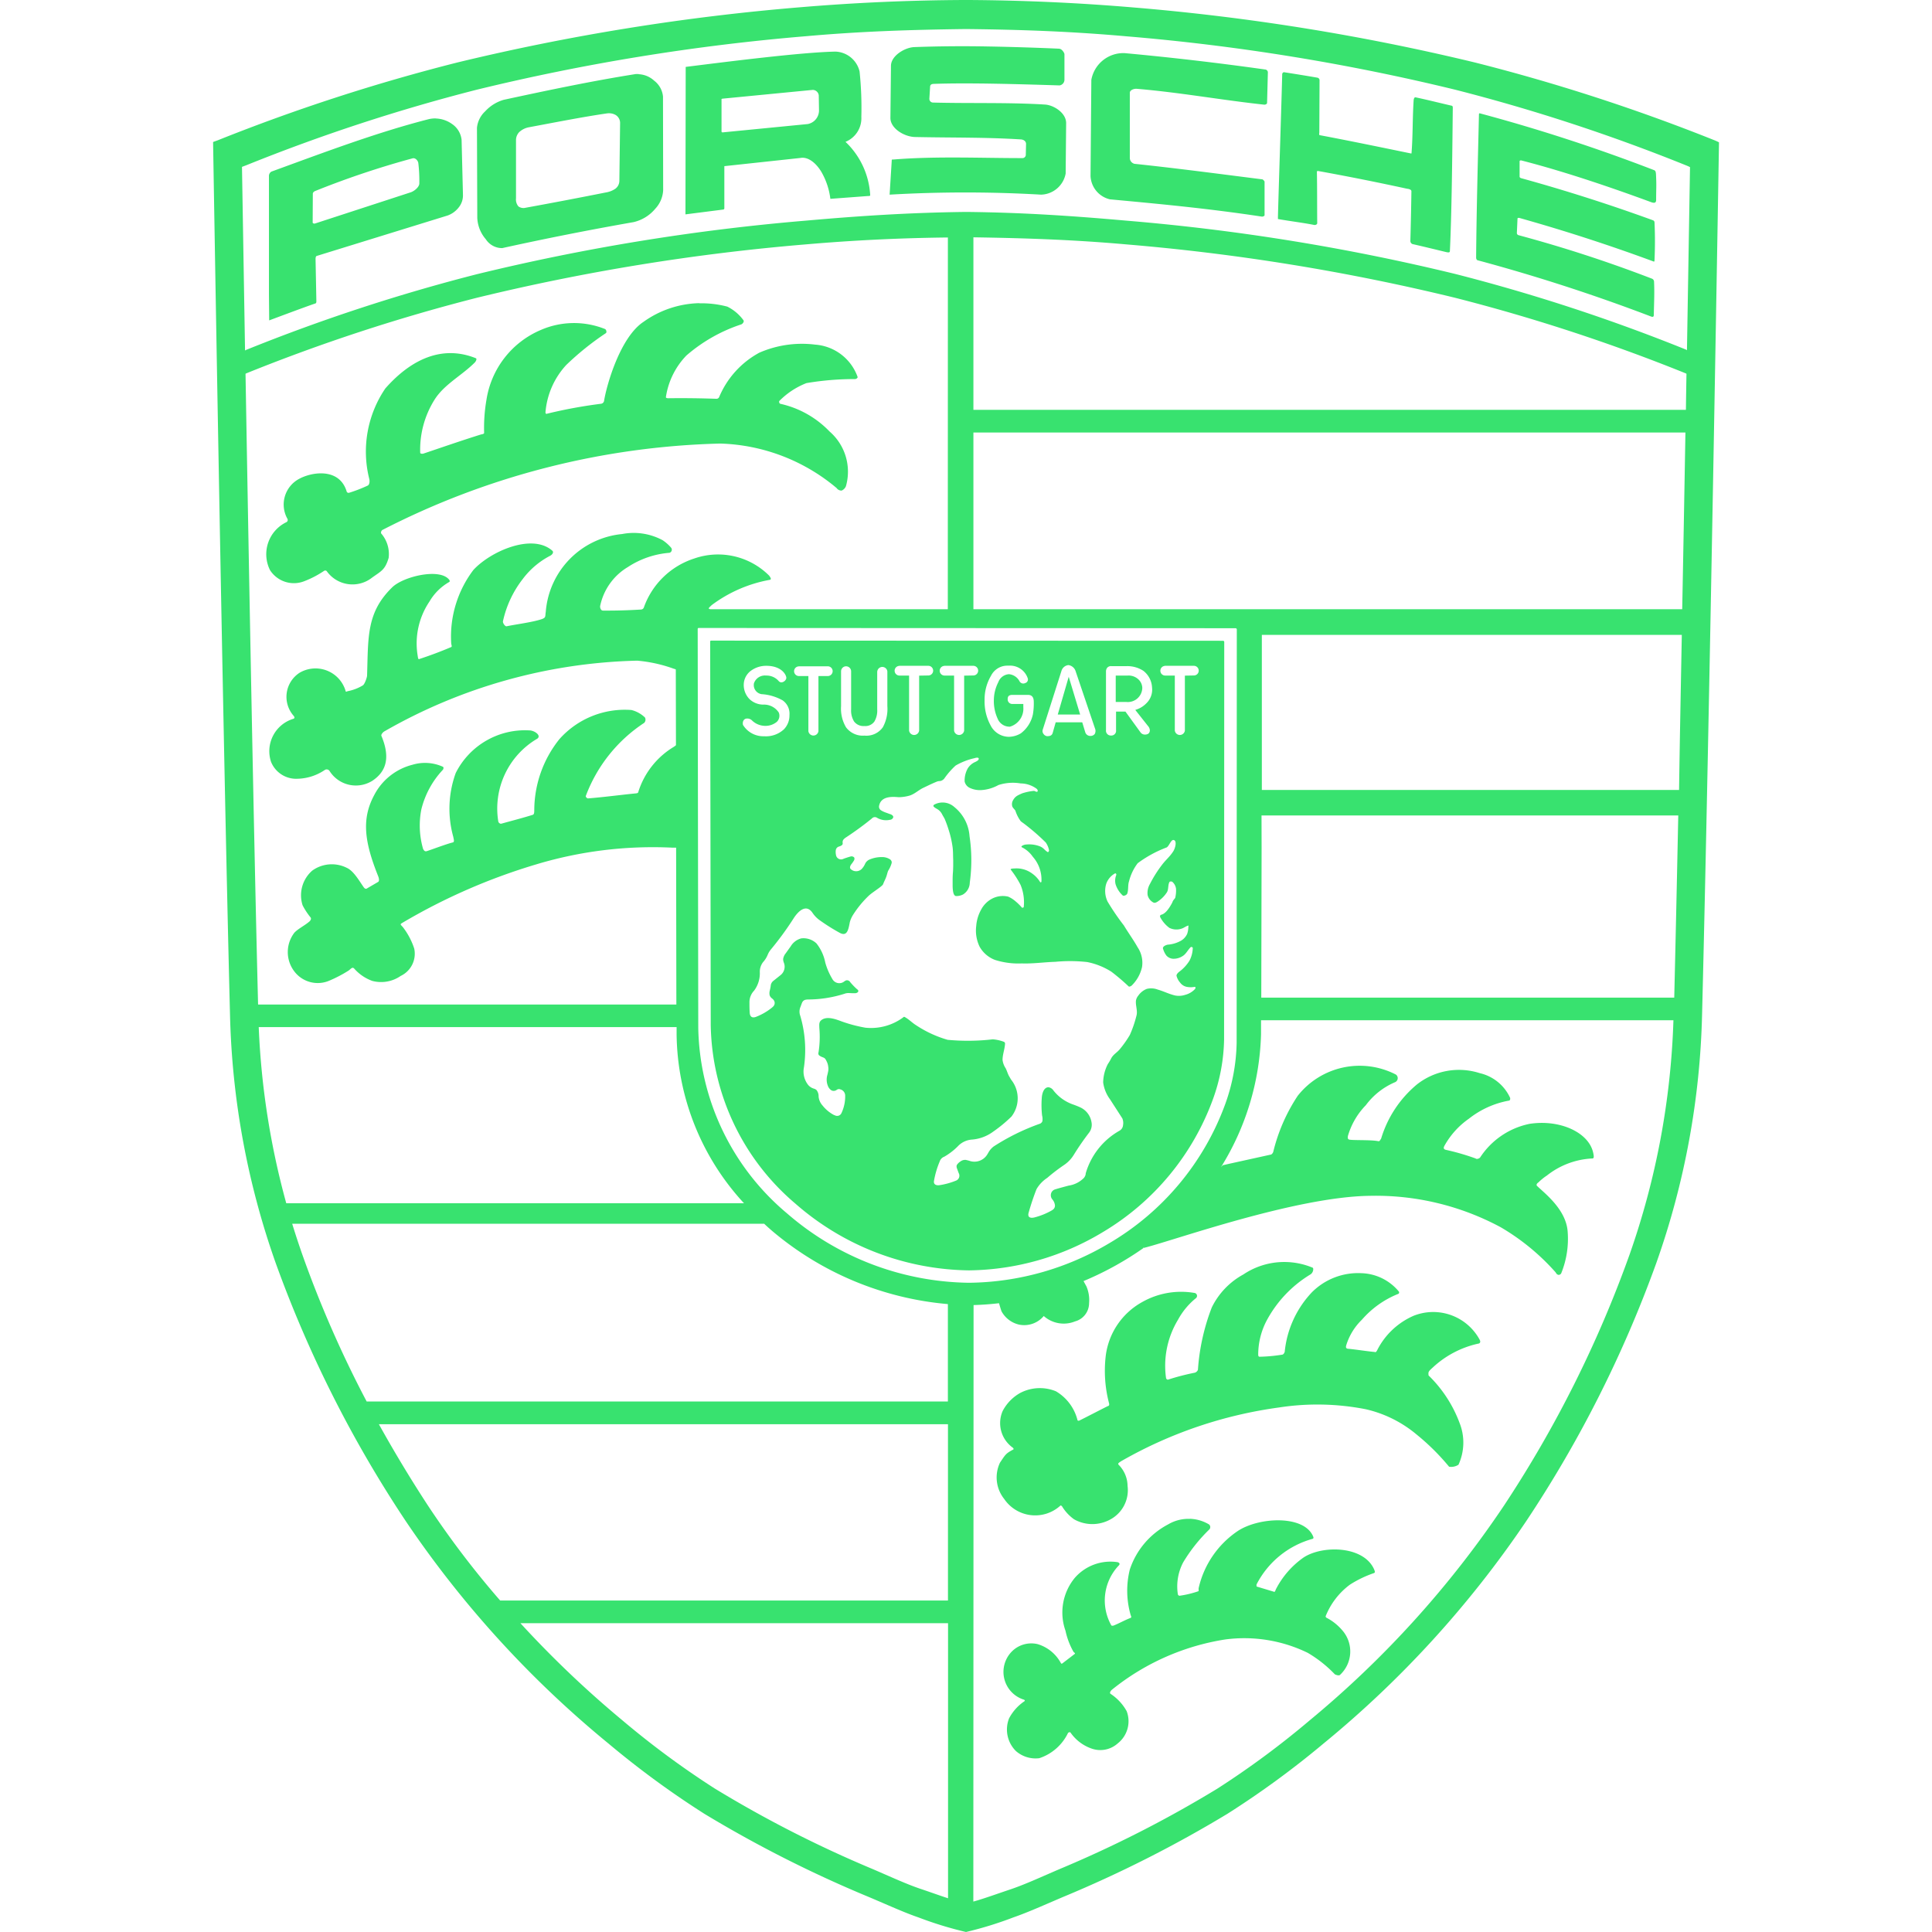 <svg role="img" width="32px" height="32px" viewBox="0 0 24 24" xmlns="http://www.w3.org/2000/svg"><title>Porsche</title><path fill="#38e26f" d="M11.972 0A25.68 25.68 0 0 0 9.93.091a27.858 27.858 0 0 0-4.248.685 23.565 23.565 0 0 0-2.975.966l-.06.022s.118 7.243.21 10.831a9.934 9.934 0 0 0 .569 3.098 14.899 14.899 0 0 0 1.622 3.214A12.884 12.884 0 0 0 7.56 21.66a11.234 11.234 0 0 0 1.192.873 15.214 15.214 0 0 0 2.038 1.031c.233.098.436.192.62.255A4.58 4.58 0 0 0 12 24a4.58 4.58 0 0 0 .59-.182c.182-.063.387-.156.62-.255a15.22 15.22 0 0 0 2.037-1.031 11.25 11.25 0 0 0 1.194-.873 12.88 12.88 0 0 0 2.511-2.752 14.889 14.889 0 0 0 1.622-3.214 9.934 9.934 0 0 0 .57-3.098c.091-3.588.21-10.827.21-10.827a.635.635 0 0 0-.057-.026 23.564 23.564 0 0 0-2.976-.966 27.856 27.856 0 0 0-4.248-.684A26.068 26.068 0 0 0 12.031 0zm0 .361h.057c.679.008 1.288.03 1.963.09a26.585 26.585 0 0 1 4.084.663 22.53 22.53 0 0 1 2.861.937.619.619 0 0 1 .057.025l-.038 2.274a.113.113 0 0 0-.019-.01 22.55 22.55 0 0 0-2.86-.937 26.61 26.61 0 0 0-4.085-.662c-.675-.06-1.281-.1-1.96-.108h-.058c-.679.009-1.29.048-1.965.108a26.608 26.608 0 0 0-4.084.665 22.547 22.547 0 0 0-2.861.938.116.116 0 0 0-.02.01l-.038-2.281.058-.022a22.527 22.527 0 0 1 2.86-.937A26.581 26.581 0 0 1 10.01.45c.675-.06 1.284-.08 1.963-.089zm.288.216a16.633 16.633 0 0 0-.902.008c-.121.005-.288.109-.29.23l-.007.648c-.002.132.172.236.305.239.462.01.87.002 1.318.03.033.003.062.023.062.056l-.003.13a.042.042 0 0 1-.045.046c-.521 0-1.066-.025-1.593.017-.028.002-.027-.005-.028.023l-.024.384-.002.03a16.318 16.318 0 0 1 1.882 0 .32.32 0 0 0 .305-.262l.006-.627c0-.129-.158-.224-.261-.23-.442-.028-.945-.013-1.394-.025a.046.046 0 0 1-.044-.05l.009-.145c0-.028.019-.036.047-.037.444-.016 1.107.005 1.562.019a.072.072 0 0 0 .06-.07V.674c0-.017-.032-.067-.063-.068V.605a33.113 33.113 0 0 0-.9-.028zm-1.88.064c-.423.008-1.341.125-1.862.19L8.515 2.64v.023l.47-.06a.014.014 0 0 0 .01-.006.014.014 0 0 0 .003-.01v-.523l.947-.102c.083-.015.18.046.256.169a.88.88 0 0 1 .114.339l.467-.035c.01 0 .03 0 .028-.01a.988.988 0 0 0-.307-.663.316.316 0 0 0 .197-.31 4.34 4.34 0 0 0-.022-.564.32.32 0 0 0-.3-.247zm3.59.019a.404.404 0 0 0-.413.332l-.01 1.195a.312.312 0 0 0 .24.289c.61.057 1.21.112 1.89.215.011 0 .032-.007.032-.017v-.416c0-.009-.02-.028-.027-.03-.454-.057-1.053-.137-1.589-.193a.076.076 0 0 1-.058-.07v-.812c0-.034.05-.052.084-.05.529.044 1.056.14 1.584.197.014.002.036-.007.037-.021l.01-.382a.037.037 0 0 0-.029-.033 36.382 36.382 0 0 0-1.75-.204zm1.98.237c-.012 0-.022.014-.022.025-.006.274-.045 1.457-.053 1.772v.027c.155.027.326.048.453.074.014.002.035-.008.035-.022-.002-.207 0-.448-.004-.636 0-.013.006-.014.02-.012a31.392 31.392 0 0 1 1.102.22c.008 0 .052.007.052.03-.003.217-.007.4-.013.617a.041.041 0 0 0 .027.04c.145.033.283.067.42.1.037.008.043.001.044-.012.022-.451.03-1.174.036-1.784 0-.008-.003-.02-.01-.022-.153-.035-.297-.072-.453-.105-.014-.003-.022.02-.023.035-.015.223-.009.43-.026.652 0 .008 0 .012-.009.01-.37-.076-.765-.158-1.132-.227-.01-.002-.006-.02-.005-.031l.003-.653a.033.033 0 0 0-.026-.03 23.196 23.196 0 0 0-.417-.068zM7.934.92a.303.303 0 0 0-.037 0c-.543.086-1.089.201-1.64.32a.5.5 0 0 0-.23.143.322.322 0 0 0-.102.205l.004 1.118a.434.434 0 0 0 .106.266.24.24 0 0 0 .204.11 38.518 38.518 0 0 1 1.633-.323.497.497 0 0 0 .268-.166.362.362 0 0 0 .098-.23L8.236 1.2a.28.28 0 0 0-.11-.198.303.303 0 0 0-.191-.08zm2.157.197a.076.076 0 0 1 .08.069l.003.189a.172.172 0 0 1-.14.166l-1.062.104-.009-.008V1.23l.009-.004 1.111-.108a.076.076 0 0 1 .008 0zm-2.52.29a.167.167 0 0 1 .078.022.117.117 0 0 1 .054.106l-.009.704a.125.125 0 0 1-.049.105.291.291 0 0 1-.12.047 61.16 61.16 0 0 1-.997.19.106.106 0 0 1-.088-.017.133.133 0 0 1-.03-.1v-.726a.143.143 0 0 1 .04-.097.243.243 0 0 1 .12-.06c.29-.054.67-.129.968-.172a.167.167 0 0 1 .033-.002zm10.81 0l-.001.001c-.008 0-.008.012-.008.019-.014.606-.03 1.167-.035 1.773 0 .013.006.03.018.033a22.245 22.245 0 0 1 2.158.7c.032.011.031-.013.031-.022.003-.138.01-.278.003-.416a.041.041 0 0 0-.025-.033 16.602 16.602 0 0 0-1.66-.541.028.028 0 0 1-.019-.026l.008-.18c0-.008.014-.01.022-.008a21.848 21.848 0 0 1 1.67.542c.01.003.01-.01.01-.019a5.121 5.121 0 0 0 0-.468.029.029 0 0 0-.02-.026 21.457 21.457 0 0 0-1.638-.523c-.008-.002-.018-.01-.018-.018v-.192c0-.008.013-.013.021-.01.564.144 1.184.36 1.615.519.038.014.06.008.06-.027 0-.157.006-.168-.002-.324-.002-.02-.004-.04-.022-.047a21.383 21.383 0 0 0-2.169-.707zm-12.97.064a.365.365 0 0 0-.084.009c-.65.166-1.303.414-1.956.652a.063.063 0 0 0-.03.052V3.65l.003.33s.471-.177.573-.21c.013-.004.013-.017.013-.031l-.01-.52c0-.015.002-.037.016-.04l1.625-.502a.306.306 0 0 0 .138-.101.237.237 0 0 0 .052-.156l-.017-.683a.272.272 0 0 0-.119-.197.365.365 0 0 0-.204-.068zm-.286.496c.036-.01.07.031.072.063a1.86 1.86 0 0 1 .012.25c-.001.045-.066.097-.11.11l-1.184.386c-.011.004-.031 0-.031-.012l.002-.358c0-.017.02-.031.036-.036a10.796 10.796 0 0 1 1.203-.403zm6.967.981c.653.01 1.246.03 1.9.088a26.591 26.591 0 0 1 4.083.663 22.501 22.501 0 0 1 2.861.937.107.107 0 0 1 .014.007 89.441 89.441 0 0 0-.007.448h-8.851zm-.317.002l-.001 4.618H8.827c-.043-.004-.015-.023.015-.052a1.71 1.71 0 0 1 .715-.312c.022-.002.028-.014-.003-.054a.898.898 0 0 0-.93-.212.985.985 0 0 0-.624.603.04.04 0 0 1-.04.031 6.734 6.734 0 0 1-.47.013c-.025 0-.037-.032-.035-.056a.737.737 0 0 1 .343-.484 1.1 1.1 0 0 1 .519-.178.04.04 0 0 0 .02-.063.515.515 0 0 0-.105-.093.758.758 0 0 0-.504-.077 1.053 1.053 0 0 0-.948.964c-.01.06.006.074-.053.094-.112.038-.322.064-.434.088-.02.003-.05-.043-.045-.063a1.309 1.309 0 0 1 .244-.522 1.006 1.006 0 0 1 .342-.291c.026-.013.05-.044.026-.064-.253-.22-.771.012-.98.241a1.37 1.37 0 0 0-.275.91c0 .016.014.041 0 .047a4.942 4.942 0 0 1-.4.15c-.012.003-.014-.028-.016-.04a.93.93 0 0 1 .147-.677.661.661 0 0 1 .244-.241c.01-.006.008-.018 0-.028-.115-.149-.569-.042-.708.094-.32.312-.297.615-.312 1.097-.001.023-.03.111-.056.123a.57.57 0 0 1-.184.07c-.021.006-.023.014-.028-.007a.39.39 0 0 0-.57-.222.356.356 0 0 0-.077.532c.015.017.02.034-.003.041a.42.42 0 0 0-.275.534.336.336 0 0 0 .296.21.628.628 0 0 0 .37-.108.043.043 0 0 1 .06.01.386.386 0 0 0 .531.124c.162-.107.234-.273.114-.559-.007-.016.02-.046.034-.054a6.615 6.615 0 0 1 3.144-.88 1.78 1.78 0 0 1 .456.101.094.094 0 0 1 .023.008l.002.941a.19.19 0 0 1-.034.025 1.005 1.005 0 0 0-.432.55c-.004.017-.006.021-.035.024-.193.019-.399.047-.591.062-.011.002-.032-.019-.028-.03a1.87 1.87 0 0 1 .725-.908.057.057 0 0 0 .01-.067.375.375 0 0 0-.168-.093 1.087 1.087 0 0 0-.895.362 1.418 1.418 0 0 0-.312.875c-.001.022.003.058-.019.065-.124.039-.261.074-.39.11-.015.004-.035-.011-.038-.027a1.006 1.006 0 0 1 .486-1.03c.051-.04-.038-.102-.102-.102a.963.963 0 0 0-.913.53 1.301 1.301 0 0 0-.03.793c.003.023.019.063-.006.069-.079.019-.265.09-.323.108-.021.007-.035-.003-.047-.03a1.041 1.041 0 0 1-.021-.488 1.102 1.102 0 0 1 .268-.493c.008-.01.011-.032 0-.037a.54.54 0 0 0-.378-.025.74.74 0 0 0-.477.38c-.159.297-.118.583.051 1.005.008.02.018.058 0 .07l-.137.08c-.017.013-.032.002-.044-.015-.055-.078-.124-.202-.21-.24a.415.415 0 0 0-.428.035.406.406 0 0 0-.12.431.875.875 0 0 0 .1.152c.01.014-.001.036-.013.047-.059.052-.14.09-.188.14a.395.395 0 0 0-.01.471.365.365 0 0 0 .45.123 1.624 1.624 0 0 0 .232-.122c.027-.018.045-.051.07-.025a.546.546 0 0 0 .224.153.427.427 0 0 0 .354-.062.305.305 0 0 0 .168-.338.875.875 0 0 0-.143-.27c-.033-.035-.035-.033 0-.054a7.435 7.435 0 0 1 1.66-.724 5.024 5.024 0 0 1 1.69-.207h.046l.003 1.949H3.206c-.054-2.133-.116-5.51-.156-7.836a.113.113 0 0 1 .014-.007 22.499 22.499 0 0 1 2.86-.937 26.59 26.59 0 0 1 4.084-.663 23.38 23.38 0 0 1 1.768-.086zm-3.088.816a1.237 1.237 0 0 0-.693.232c-.286.188-.456.773-.49.982a.044.044 0 0 1-.04.036 5.998 5.998 0 0 0-.676.125c-.007.001-.012-.01-.012-.017a.983.983 0 0 1 .258-.59 3.506 3.506 0 0 1 .493-.396c.013-.011.004-.045-.012-.051a1.035 1.035 0 0 0-.797.012 1.129 1.129 0 0 0-.675.867 2.062 2.062 0 0 0-.029.41c.002.017-.03.018-.045.023-.246.077-.504.167-.71.236-.01.004-.039.002-.039-.01a1.168 1.168 0 0 1 .175-.655c.12-.195.343-.305.505-.469.011-.012.028-.044.011-.051-.41-.165-.797.004-1.124.375a1.395 1.395 0 0 0-.2 1.124c.009.036 0 .075-.019.083a1.805 1.805 0 0 1-.23.089.025.025 0 0 1-.033-.02c-.093-.296-.44-.238-.597-.148a.361.361 0 0 0-.139.489.031.031 0 0 1-.01.044.442.442 0 0 0-.205.596.352.352 0 0 0 .428.137 1.208 1.208 0 0 0 .246-.129.027.027 0 0 1 .03.004.393.393 0 0 0 .566.08c.115-.082.16-.096.204-.244a.39.39 0 0 0-.09-.3c-.012-.01-.001-.04.013-.047A9.692 9.692 0 0 1 8.947 5.51a2.35 2.35 0 0 1 1.446.553.072.072 0 0 0 .062.031.098.098 0 0 0 .054-.056.66.66 0 0 0-.204-.678 1.21 1.21 0 0 0-.612-.344c-.012-.003-.02-.029-.01-.037a.968.968 0 0 1 .335-.22 3.587 3.587 0 0 1 .605-.05c.014-.001.035-.015.03-.028a.606.606 0 0 0-.527-.4 1.325 1.325 0 0 0-.693.1 1.118 1.118 0 0 0-.5.553.036.036 0 0 1-.032.02 12.139 12.139 0 0 0-.594-.007c-.014 0-.035 0-.035-.014a.943.943 0 0 1 .255-.517 1.989 1.989 0 0 1 .68-.386c.019-.006.04-.036.029-.051a.549.549 0 0 0-.201-.17 1.237 1.237 0 0 0-.347-.041zm3.405 1.607h8.845c-.012.686-.025 1.433-.04 2.195h-8.805zM8.681 7.801l6.666.003a.016.016 0 0 1 .017.013l-.002 5.138a2.354 2.354 0 0 1-.143.764 3.327 3.327 0 0 1-1.44 1.725 3.468 3.468 0 0 1-1.74.491 3.512 3.512 0 0 1-2.26-.86 3.078 3.078 0 0 1-1.105-2.31L8.667 7.82c0-.013.001-.019.014-.019zm6.994.086h5.217c-.012.645-.025 1.296-.034 1.926h-5.183V8.318zm-6.839.071c-.013 0-.014.005-.014.018l.007 4.753a2.97 2.97 0 0 0 1.054 2.225 3.333 3.333 0 0 0 2.153.827 3.284 3.284 0 0 0 1.66-.473 3.193 3.193 0 0 0 1.374-1.66 2.28 2.28 0 0 0 .136-.734l.002-4.94a.015.015 0 0 0-.016-.014zm4.436.304a.101.101 0 0 1 .001 0 .11.11 0 0 1 .087.071l.242.715a.079.079 0 0 1-.003.07.066.066 0 0 1-.054.024.065.065 0 0 1-.063-.044l-.038-.125h-.33l-.036.128c-.01.04-.04.044-.071.044a.063.063 0 0 1-.044-.028.057.057 0 0 1-.01-.052l.232-.728a.101.101 0 0 1 .087-.075zm-.763.007a.226.226 0 0 1 .023 0 .232.232 0 0 1 .235.157.046.046 0 0 1-.031.059.053.053 0 0 1-.07-.02.166.166 0 0 0-.132-.09.151.151 0 0 0-.133.1.498.498 0 0 0-.055.222.524.524 0 0 0 .046.228.159.159 0 0 0 .154.102.233.233 0 0 0 .166-.243v-.039h-.135a.057.057 0 0 1-.059-.063c0-.023.007-.05.059-.05h.192c.064 0 .073.048.073.09a.792.792 0 0 1-.011.152.399.399 0 0 1-.15.236.301.301 0 0 1-.15.043.257.257 0 0 1-.227-.145.618.618 0 0 1-.073-.31.577.577 0 0 1 .08-.304.226.226 0 0 1 .198-.125zm-2.988.002a.318.318 0 0 1 .004 0c.183.002.243.111.243.15 0 .035-.061.08-.095.039a.2.2 0 0 0-.157-.068.143.143 0 0 0-.15.096.114.114 0 0 0 .094.135.61.61 0 0 1 .267.08h-.001a.202.202 0 0 1 .081.18.247.247 0 0 1-.067.175.327.327 0 0 1-.247.088.297.297 0 0 1-.263-.14c-.004-.01-.01-.063.034-.078a.084.084 0 0 1 .082.026.239.239 0 0 0 .156.063.223.223 0 0 0 .148-.05.105.105 0 0 0 .024-.116.219.219 0 0 0-.193-.098.25.25 0 0 1-.172-.07.25.25 0 0 1-.069-.196.219.219 0 0 1 .1-.163.318.318 0 0 1 .181-.053zm1.649 0a.06.06 0 0 1 .001 0 .06.06 0 0 1 .006 0h.355a.06.06 0 1 1 0 .12l-.114.002v.682a.063.063 0 0 1-.125 0v-.683h-.116a.06.06 0 0 1-.007-.12zm.56 0a.06.06 0 0 1 .001 0 .06.06 0 0 1 .006 0h.354a.06.06 0 1 1 0 .12l-.114.002v.682a.063.063 0 0 1-.125 0v-.683h-.115a.06.06 0 0 1-.007-.12zm2.74 0a.06.06 0 0 1 .002 0 .06.06 0 0 1 .006 0h.353a.06.06 0 1 1 0 .12l-.112.002v.682a.063.063 0 0 1-.125 0v-.683h-.116a.06.06 0 0 1-.007-.12zm-.677.004a.063.063 0 0 1 .012 0h.19a.364.364 0 0 1 .208.058.278.278 0 0 1 .108.206.235.235 0 0 1-.071.198.305.305 0 0 1-.117.075l-.02.007.158.2a.086.086 0 0 1 .023.056c-.002.032-.023.05-.06.05a.066.066 0 0 1-.056-.027l-.187-.258h-.117v.23a.059.059 0 0 1-.063.067.06.06 0 0 1-.062-.067v-.726a.073.073 0 0 1 .016-.05.063.063 0 0 1 .038-.019zm-3.87.002a.06.06 0 0 1 .003 0h.357a.06.06 0 0 1 0 .121h-.116v.684a.063.063 0 0 1-.125 0v-.684h-.116a.06.06 0 0 1-.003-.12zm.583 0a.063.063 0 0 1 .002 0 .063.063 0 0 1 .065.064v.471a.258.258 0 0 0 .037.151.146.146 0 0 0 .127.056.138.138 0 0 0 .125-.056.265.265 0 0 0 .035-.15V8.34h.001a.063.063 0 0 1 .125 0v.432a.474.474 0 0 1-.056.262.25.25 0 0 1-.228.104.26.26 0 0 1-.23-.104.456.456 0 0 1-.061-.262V8.34a.063.063 0 0 1 .058-.063zm3.354.115v.328h.13a.18.18 0 0 0 .2-.174.15.15 0 0 0-.051-.109.178.178 0 0 0-.13-.045zm-.584.015l-.136.469h.278zm-1.14 1.005c.011 0 .021.002.022.011.002.018-.016.029-.042.042a.206.206 0 0 0-.094.08.31.31 0 0 0-.039.163.115.115 0 0 0 .063.079.298.298 0 0 0 .142.028.502.502 0 0 0 .215-.063.581.581 0 0 1 .276-.02.341.341 0 0 1 .194.063c.024.017.02.038.011.04-.014.005-.029-.012-.044-.01a.674.674 0 0 0-.142.03c-.06.027-.087.037-.116.09a.099.099 0 0 0-.007.073c.01.024.035.04.04.057a.446.446 0 0 0 .064.125.205.205 0 0 0 .03.023 2.668 2.668 0 0 1 .282.243.26.26 0 0 1 .04.093c.003.012-.007.03-.018.025a.255.255 0 0 1-.036-.029.178.178 0 0 0-.053-.039.368.368 0 0 0-.176-.025c-.027 0-.081.024-.05.036a.357.357 0 0 1 .132.116.43.43 0 0 1 .107.31c0 .006-.012.01-.015.006a.359.359 0 0 0-.102-.109.324.324 0 0 0-.21-.062c-.015.001-.06 0-.055.014a1.19 1.19 0 0 1 .123.191.562.562 0 0 1 .039.276c-.001.005-.02.01-.023.005a.61.61 0 0 0-.077-.076.349.349 0 0 0-.094-.06.29.29 0 0 0-.204.028.325.325 0 0 0-.13.132.492.492 0 0 0-.062.205.46.46 0 0 0 .042.257.368.368 0 0 0 .19.164.955.955 0 0 0 .334.044c.139.005.278-.016.417-.02a1.943 1.943 0 0 1 .396.003.88.88 0 0 1 .3.12 2.64 2.64 0 0 1 .215.183c.008.006.026-.003.035-.009a.462.462 0 0 0 .131-.233.346.346 0 0 0-.056-.246c-.047-.085-.116-.18-.17-.27a2.962 2.962 0 0 1-.202-.296.305.305 0 0 1-.017-.221.238.238 0 0 1 .107-.128c.011-.007.022.006.017.021a.184.184 0 0 0-.008.112.32.32 0 0 0 .089.14c.013.01.047-.005.055-.021.018-.043.007-.11.023-.154a.619.619 0 0 1 .108-.226 1.47 1.47 0 0 1 .36-.196c.033-.019.054-.105.091-.091.037.013.017.1-.011.142-.04.062-.087.1-.131.156a1.536 1.536 0 0 0-.157.247.222.222 0 0 0-.029.137.14.14 0 0 0 .073.094c.022.01.05-.01.07-.025a.385.385 0 0 0 .097-.103c.023-.038.01-.089.032-.128.006-.009.03-.007.037 0a.139.139 0 0 1 .044.084.393.393 0 0 1-.01.113c-.003.008-.024.027-.031.045a.244.244 0 0 1-.02.04c-.036.063-.078.116-.125.126-.01.001-.017.021-.01.03a.391.391 0 0 0 .113.132.198.198 0 0 0 .152.01c.027-.008.048-.027.079-.037.013-.004.005.004.005.017a.27.27 0 0 1-.015.086.19.19 0 0 1-.075.083.395.395 0 0 1-.166.05c-.027.005-.068.025-.058.051a.256.256 0 0 0 .042.085.122.122 0 0 0 .08.039.205.205 0 0 0 .125-.036c.04-.026.061-.074.096-.108.007-.006.026 0 .026.01a.36.36 0 0 1-.041.158.497.497 0 0 1-.128.138c-.015.013-.033.029-.033.049a.2.2 0 0 0 .044.084.134.134 0 0 0 .083.054.269.269 0 0 0 .1 0c.013 0 .01.023-.001.031a.253.253 0 0 1-.117.068.25.25 0 0 1-.128.008c-.081-.02-.134-.05-.214-.073a.23.23 0 0 0-.135-.009.227.227 0 0 0-.106.083.133.133 0 0 0-.03.064c-.006.063.025.13.005.192a1.415 1.415 0 0 1-.081.234 1.314 1.314 0 0 1-.115.165c-.04.054-.093.074-.12.133a.638.638 0 0 1-.038.063.515.515 0 0 0-.058.229.452.452 0 0 0 .085.209l.153.237a.149.149 0 0 1 .009.083.088.088 0 0 1-.044.07.893.893 0 0 0-.419.527l-.002.013v.004a.106.106 0 0 1-.021.042.334.334 0 0 1-.19.096c-.055.015-.11.029-.165.046a.077.077 0 0 0-.044.031.08.08 0 0 0 .009.097.137.137 0 0 1 .03.071.063.063 0 0 1-.013.042.108.108 0 0 1-.028.022.865.865 0 0 1-.216.087c-.05.011-.086-.002-.07-.059a3.075 3.075 0 0 1 .098-.293.42.42 0 0 1 .133-.14 2.289 2.289 0 0 1 .212-.162.411.411 0 0 0 .119-.126 3.299 3.299 0 0 1 .19-.275.163.163 0 0 0 .029-.129.246.246 0 0 0-.142-.185 1.052 1.052 0 0 0-.085-.034.534.534 0 0 1-.246-.175.09.09 0 0 0-.062-.04c-.063.002-.081.09-.083.138a1.17 1.17 0 0 0 .004.212.18.18 0 0 1 .004.072.055.055 0 0 1-.039.034 2.74 2.74 0 0 0-.565.279.24.24 0 0 0-.063.07l-.017.029a.187.187 0 0 1-.223.08.5.5 0 0 0-.044-.011.094.094 0 0 0-.064.017.162.162 0 0 0-.041.036.06.06 0 0 0-.01.019v.006a.057.057 0 0 0 0 .008.07.07 0 0 0 .004.017l.022.06a.066.066 0 0 1-.038.096.881.881 0 0 1-.203.055c-.04.005-.075-.01-.065-.057a1.1 1.1 0 0 1 .07-.237.094.094 0 0 1 .057-.06.79.79 0 0 0 .179-.14.266.266 0 0 1 .169-.073.512.512 0 0 0 .262-.1 1.73 1.73 0 0 0 .225-.186.37.37 0 0 0-.006-.46l-.02-.035c-.019-.03-.03-.073-.046-.104a.24.24 0 0 1-.039-.104c0-.068.027-.133.031-.201a.024.024 0 0 0-.016-.025.488.488 0 0 0-.137-.03 2.677 2.677 0 0 1-.56.006 1.423 1.423 0 0 1-.39-.18c-.053-.033-.085-.07-.139-.101-.014-.008-.015-.005-.028.006a.672.672 0 0 1-.459.125h-.002a1.766 1.766 0 0 1-.294-.077c-.073-.027-.19-.074-.26-.015-.029.025-.022.06-.022.093a1.244 1.244 0 0 1-.01.305.038.038 0 0 0 .003.032.044.044 0 0 0 .006.006.136.136 0 0 0 .036.02l.01.004c.028.01.033.023.05.058a.196.196 0 0 1 .016.062.159.159 0 0 1-.003.062.544.544 0 0 1-.009.039.207.207 0 0 0 .008.135.115.115 0 0 0 .042.053.073.073 0 0 0 .01.004.063.063 0 0 0 .01.003.068.068 0 0 0 .01 0h.01a.074.074 0 0 0 .02-.008l.004-.002a.05.05 0 0 1 .035-.012.046.046 0 0 1 .01.003.08.08 0 0 1 .063.074.484.484 0 0 1-.046.221.058.058 0 0 1-.077.03l-.018-.007a.445.445 0 0 1-.14-.117.19.19 0 0 1-.049-.112.12.12 0 0 0-.028-.082.09.09 0 0 0-.032-.016.144.144 0 0 1-.07-.046.268.268 0 0 1-.052-.219 1.5 1.5 0 0 0-.046-.64.149.149 0 0 1 .002-.108l.016-.043a.148.148 0 0 1 .007-.016.06.06 0 0 1 .042-.032.167.167 0 0 1 .029-.003 1.516 1.516 0 0 0 .45-.07.152.152 0 0 1 .062-.01.89.89 0 0 0 .073.002c.03 0 .06-.027.024-.05a.847.847 0 0 1-.084-.087.046.046 0 0 0-.052-.022.072.072 0 0 0-.01.005l-.009.005a.098.098 0 0 1-.152-.029.824.824 0 0 1-.087-.202.555.555 0 0 0-.109-.238.235.235 0 0 0-.19-.063.216.216 0 0 0-.13.098l-.063.088a.144.144 0 0 0-.031.067.107.107 0 0 0 0 .016.14.14 0 0 0 .008.032.133.133 0 0 1-.039.154l-.094.075a.087.087 0 0 0-.03.06.527.527 0 0 1-.012.06.13.13 0 0 0-.003.045.088.088 0 0 0 .002.012.081.081 0 0 0 .031.04.156.156 0 0 1 .013.012.074.074 0 0 1 .012.017.06.06 0 0 1-.012.07.219.219 0 0 1-.024.021.753.753 0 0 1-.19.108.098.098 0 0 1-.026.006c-.038.003-.05-.026-.052-.06-.003-.044-.003-.089-.003-.134a.207.207 0 0 1 .057-.137.36.36 0 0 0 .072-.225.197.197 0 0 1 .04-.13.305.305 0 0 0 .057-.09.257.257 0 0 1 .039-.066 3.861 3.861 0 0 0 .281-.384c.054-.086.155-.192.237-.073a.357.357 0 0 0 .078.084 2.395 2.395 0 0 0 .259.164c.094.053.109-.042.125-.121v-.003a.331.331 0 0 1 .038-.092 1.26 1.26 0 0 1 .202-.247c.043-.038.105-.076.15-.113.018-.016.023-.018.03-.04.009-.022.024-.05.034-.078.01-.027.015-.055.024-.076a.344.344 0 0 0 .044-.098v-.003a.023.023 0 0 0 0-.005v-.007l-.003-.007a.05.05 0 0 0-.021-.024.18.18 0 0 0-.102-.026h-.003a.384.384 0 0 0-.148.031.106.106 0 0 0-.054.054.226.226 0 0 1-.042.063.098.098 0 0 1-.13.006c-.024-.016-.014-.043 0-.063a.414.414 0 0 0 .035-.05.042.042 0 0 0 .005-.025v-.004l-.002-.005a.031.031 0 0 0-.005-.006.046.046 0 0 0-.045-.007.98.98 0 0 0-.083.027.064.064 0 0 1-.094-.047.174.174 0 0 1-.003-.055.055.055 0 0 1 .04-.05c.02-.006.05-.017.046-.042a.079.079 0 0 1 0-.023.052.052 0 0 1 .012-.024.14.14 0 0 1 .03-.025 3.869 3.869 0 0 0 .32-.234.05.05 0 0 1 .064-.01l.01.006a.223.223 0 0 0 .151.02.046.046 0 0 0 .041-.03.025.025 0 0 0 0-.005v-.005l-.002-.006-.003-.004a.071.071 0 0 0-.035-.021l-.058-.021a.269.269 0 0 1-.052-.025.053.053 0 0 1-.025-.059c.023-.113.147-.114.241-.105h.004a.505.505 0 0 0 .14-.022c.06-.021.106-.067.163-.094.057-.027.117-.057.176-.08.018-.006.033-.002.049-.009a.091.091 0 0 0 .035-.025.965.965 0 0 1 .142-.163.822.822 0 0 1 .236-.092.107.107 0 0 1 .03-.006zm-.425.557a.219.219 0 0 0-.105.026c-.009.005-.015.016-.008.024.018.021.049.03.07.05a.16.16 0 0 1 .035.046c.009.019.024.04.033.06a1.296 1.296 0 0 1 .045.123 1.227 1.227 0 0 1 .05.209c.01.057.007.117.01.175v.081c-.001.023-.001.047-.003.07a1.143 1.143 0 0 0-.004.098v.08c.002.07.013.12.044.12a.18.18 0 0 0 .084-.019.175.175 0 0 0 .085-.148 2.026 2.026 0 0 0-.003-.576.51.51 0 0 0-.188-.362.219.219 0 0 0-.144-.057zm3.96.161h5.177c-.017.825-.034 1.6-.05 2.263h-5.13l.004-1.862zm-.006 2.544h5.123a9.697 9.697 0 0 1-.545 2.911 14.495 14.495 0 0 1-1.56 3.118 12.45 12.45 0 0 1-2.415 2.669 10.809 10.809 0 0 1-1.147.848 14.592 14.592 0 0 1-1.96.999c-.224.096-.418.186-.596.247-.193.065-.358.125-.474.156v-.115l.003-7.295a3.552 3.552 0 0 0 .316-.023c.005.015.016.057.031.1a.333.333 0 0 0 .219.166.317.317 0 0 0 .306-.107.373.373 0 0 0 .388.067.235.235 0 0 0 .175-.227.43.43 0 0 0-.033-.208l-.036-.066a3.925 3.925 0 0 0 .744-.41l.02-.006c.373-.094 1.872-.631 2.791-.643a3.28 3.28 0 0 1 1.627.39 2.792 2.792 0 0 1 .682.56c.006.009.013.028.037.032a.036.036 0 0 0 .034-.022 1.139 1.139 0 0 0 .079-.516c-.02-.282-.3-.486-.383-.57-.003-.003-.01-.021.02-.041a.674.674 0 0 1 .105-.085.983.983 0 0 1 .562-.212c.03.003.02-.04.012-.076-.058-.25-.415-.412-.79-.354a.963.963 0 0 0-.613.417c-.007.011-.042.027-.056.013a2.926 2.926 0 0 0-.369-.107c-.045-.01-.021-.044-.019-.05a1.003 1.003 0 0 1 .304-.337 1.125 1.125 0 0 1 .494-.224c.022 0 .022-.03.016-.04a.55.55 0 0 0-.375-.302.844.844 0 0 0-.78.14 1.397 1.397 0 0 0-.445.673c-.014.02-.018.036-.036.032-.099-.02-.345-.007-.367-.022-.015-.007-.012-.03-.009-.045a.91.91 0 0 1 .222-.38.882.882 0 0 1 .364-.286.055.055 0 0 0 .01-.094.98.98 0 0 0-1.22.263 2.192 2.192 0 0 0-.304.696c-.002.009-.017.036-.036.036l-.508.112-.083.019-.022.023a3.29 3.29 0 0 0 .497-1.65zm-12.45.085h5.19v.09a3.145 3.145 0 0 0 .837 2.098H3.556a9.74 9.74 0 0 1-.342-2.188zm.415 2.443h5.863a2.566 2.566 0 0 0 .112.1 3.897 3.897 0 0 0 2.17.898v1.21h-7.22a13.789 13.789 0 0 1-.8-1.827 10.401 10.401 0 0 1-.125-.38zm10.584.29l-.01.012h-.002l-.002-.002a3.29 3.29 0 0 0 .015-.01zm1.738.185a.911.911 0 0 0-.507.155.934.934 0 0 0-.392.41 2.65 2.65 0 0 0-.172.775.063.063 0 0 1-.038.035 2.897 2.897 0 0 0-.335.087.026.026 0 0 1-.023-.02 1.105 1.105 0 0 1 .15-.727.886.886 0 0 1 .218-.263.037.037 0 0 0-.017-.068.98.98 0 0 0-.648.114.888.888 0 0 0-.452.667 1.589 1.589 0 0 0 .042.594c0 .006.006.027-.016.031-.076.037-.282.145-.355.18-.005.002-.019.005-.022-.006a.58.58 0 0 0-.268-.358.526.526 0 0 0-.446.022.548.548 0 0 0-.216.224.375.375 0 0 0 .127.455c.006.006.017.02 0 .025-.09.049-.092.06-.16.161a.428.428 0 0 0 .052.45.465.465 0 0 0 .7.082c.004-.003.018.005.025.02a.548.548 0 0 0 .143.151.463.463 0 0 0 .455 0 .413.413 0 0 0 .21-.415.378.378 0 0 0-.111-.262c-.013-.016 0-.024.034-.046a5.404 5.404 0 0 1 1.96-.666 3.121 3.121 0 0 1 1.076.022 1.504 1.504 0 0 1 .629.312 2.841 2.841 0 0 1 .406.402.164.164 0 0 0 .117-.025.66.66 0 0 0 .014-.517 1.604 1.604 0 0 0-.384-.59c-.003-.002-.003-.013-.003-.02-.004-.03.015-.045.052-.079a1.211 1.211 0 0 1 .562-.297c.027-.002.038-.022.02-.053a.656.656 0 0 0-.808-.298h-.001a.916.916 0 0 0-.454.416c-.006.011-.022.05-.037.038-.09-.008-.242-.032-.331-.04-.041-.002-.025-.039-.024-.045a.744.744 0 0 1 .194-.316 1.176 1.176 0 0 1 .444-.318.021.021 0 0 0 .016-.031.627.627 0 0 0-.465-.229.81.81 0 0 0-.617.238 1.255 1.255 0 0 0-.337.74c-.009.023-.02.035-.037.035a2 2 0 0 1-.278.025c-.015-.004-.014-.02-.014-.036a.91.91 0 0 1 .101-.406 1.491 1.491 0 0 1 .55-.582c.036-.025.038-.076.026-.082a.911.911 0 0 0-.355-.071zM4.707 17.692h7.069v2.19H6.213a11.237 11.237 0 0 1-.898-1.181 16.446 16.446 0 0 1-.609-1.01zm10.076 1.176a.497.497 0 0 0-.273.069.982.982 0 0 0-.475.56 1.09 1.09 0 0 0 .012.571c.003.007.012.024-.002.03-.078.03-.136.065-.213.096-.004 0-.024.005-.028-.005a.631.631 0 0 1 .088-.736c.017-.015.027-.035-.008-.047a.588.588 0 0 0-.531.193.677.677 0 0 0-.117.659.922.922 0 0 0 .099.261c.003.005.03.021.014.028l-.15.115c-.003.003-.014.008-.019 0a.486.486 0 0 0-.29-.238.341.341 0 0 0-.317.088.361.361 0 0 0 .147.602c.007.003.017.012.005.02a.587.587 0 0 0-.19.212.377.377 0 0 0 .085.406.37.37 0 0 0 .29.089.605.605 0 0 0 .357-.313c.002-.003.021-.017.031-.006a.531.531 0 0 0 .264.2.324.324 0 0 0 .323-.065.35.35 0 0 0 .111-.4.61.61 0 0 0-.201-.216c-.013-.01-.003-.035.023-.055a2.972 2.972 0 0 1 1.402-.62 1.801 1.801 0 0 1 1.025.166 1.547 1.547 0 0 1 .337.267c.013.007.05.02.063.008a.397.397 0 0 0 .035-.548.654.654 0 0 0-.206-.165.043.043 0 0 1-.007-.015.906.906 0 0 1 .301-.393 1.382 1.382 0 0 1 .295-.143c.022-.006.018-.02.007-.047-.128-.293-.635-.304-.874-.15a1.088 1.088 0 0 0-.346.396c-.005.01-.012.04-.025.031l-.213-.064c-.004 0-.004-.024-.002-.028a1.115 1.115 0 0 1 .696-.565c.015-.006.01-.02.007-.028-.11-.268-.661-.245-.93-.074a1.167 1.167 0 0 0-.493.714c-.003.02.006.037-.007.04a1.239 1.239 0 0 1-.23.055.024.024 0 0 1-.022-.023.642.642 0 0 1 .067-.392 2 2 0 0 1 .324-.408.043.043 0 0 0-.003-.063.497.497 0 0 0-.236-.07zm-3.006 1.296v3.417c-.098-.032-.214-.074-.342-.117-.178-.06-.373-.151-.597-.247a14.587 14.587 0 0 1-1.96-1 10.816 10.816 0 0 1-1.147-.847 12.861 12.861 0 0 1-1.266-1.206h5.31z"/></svg>